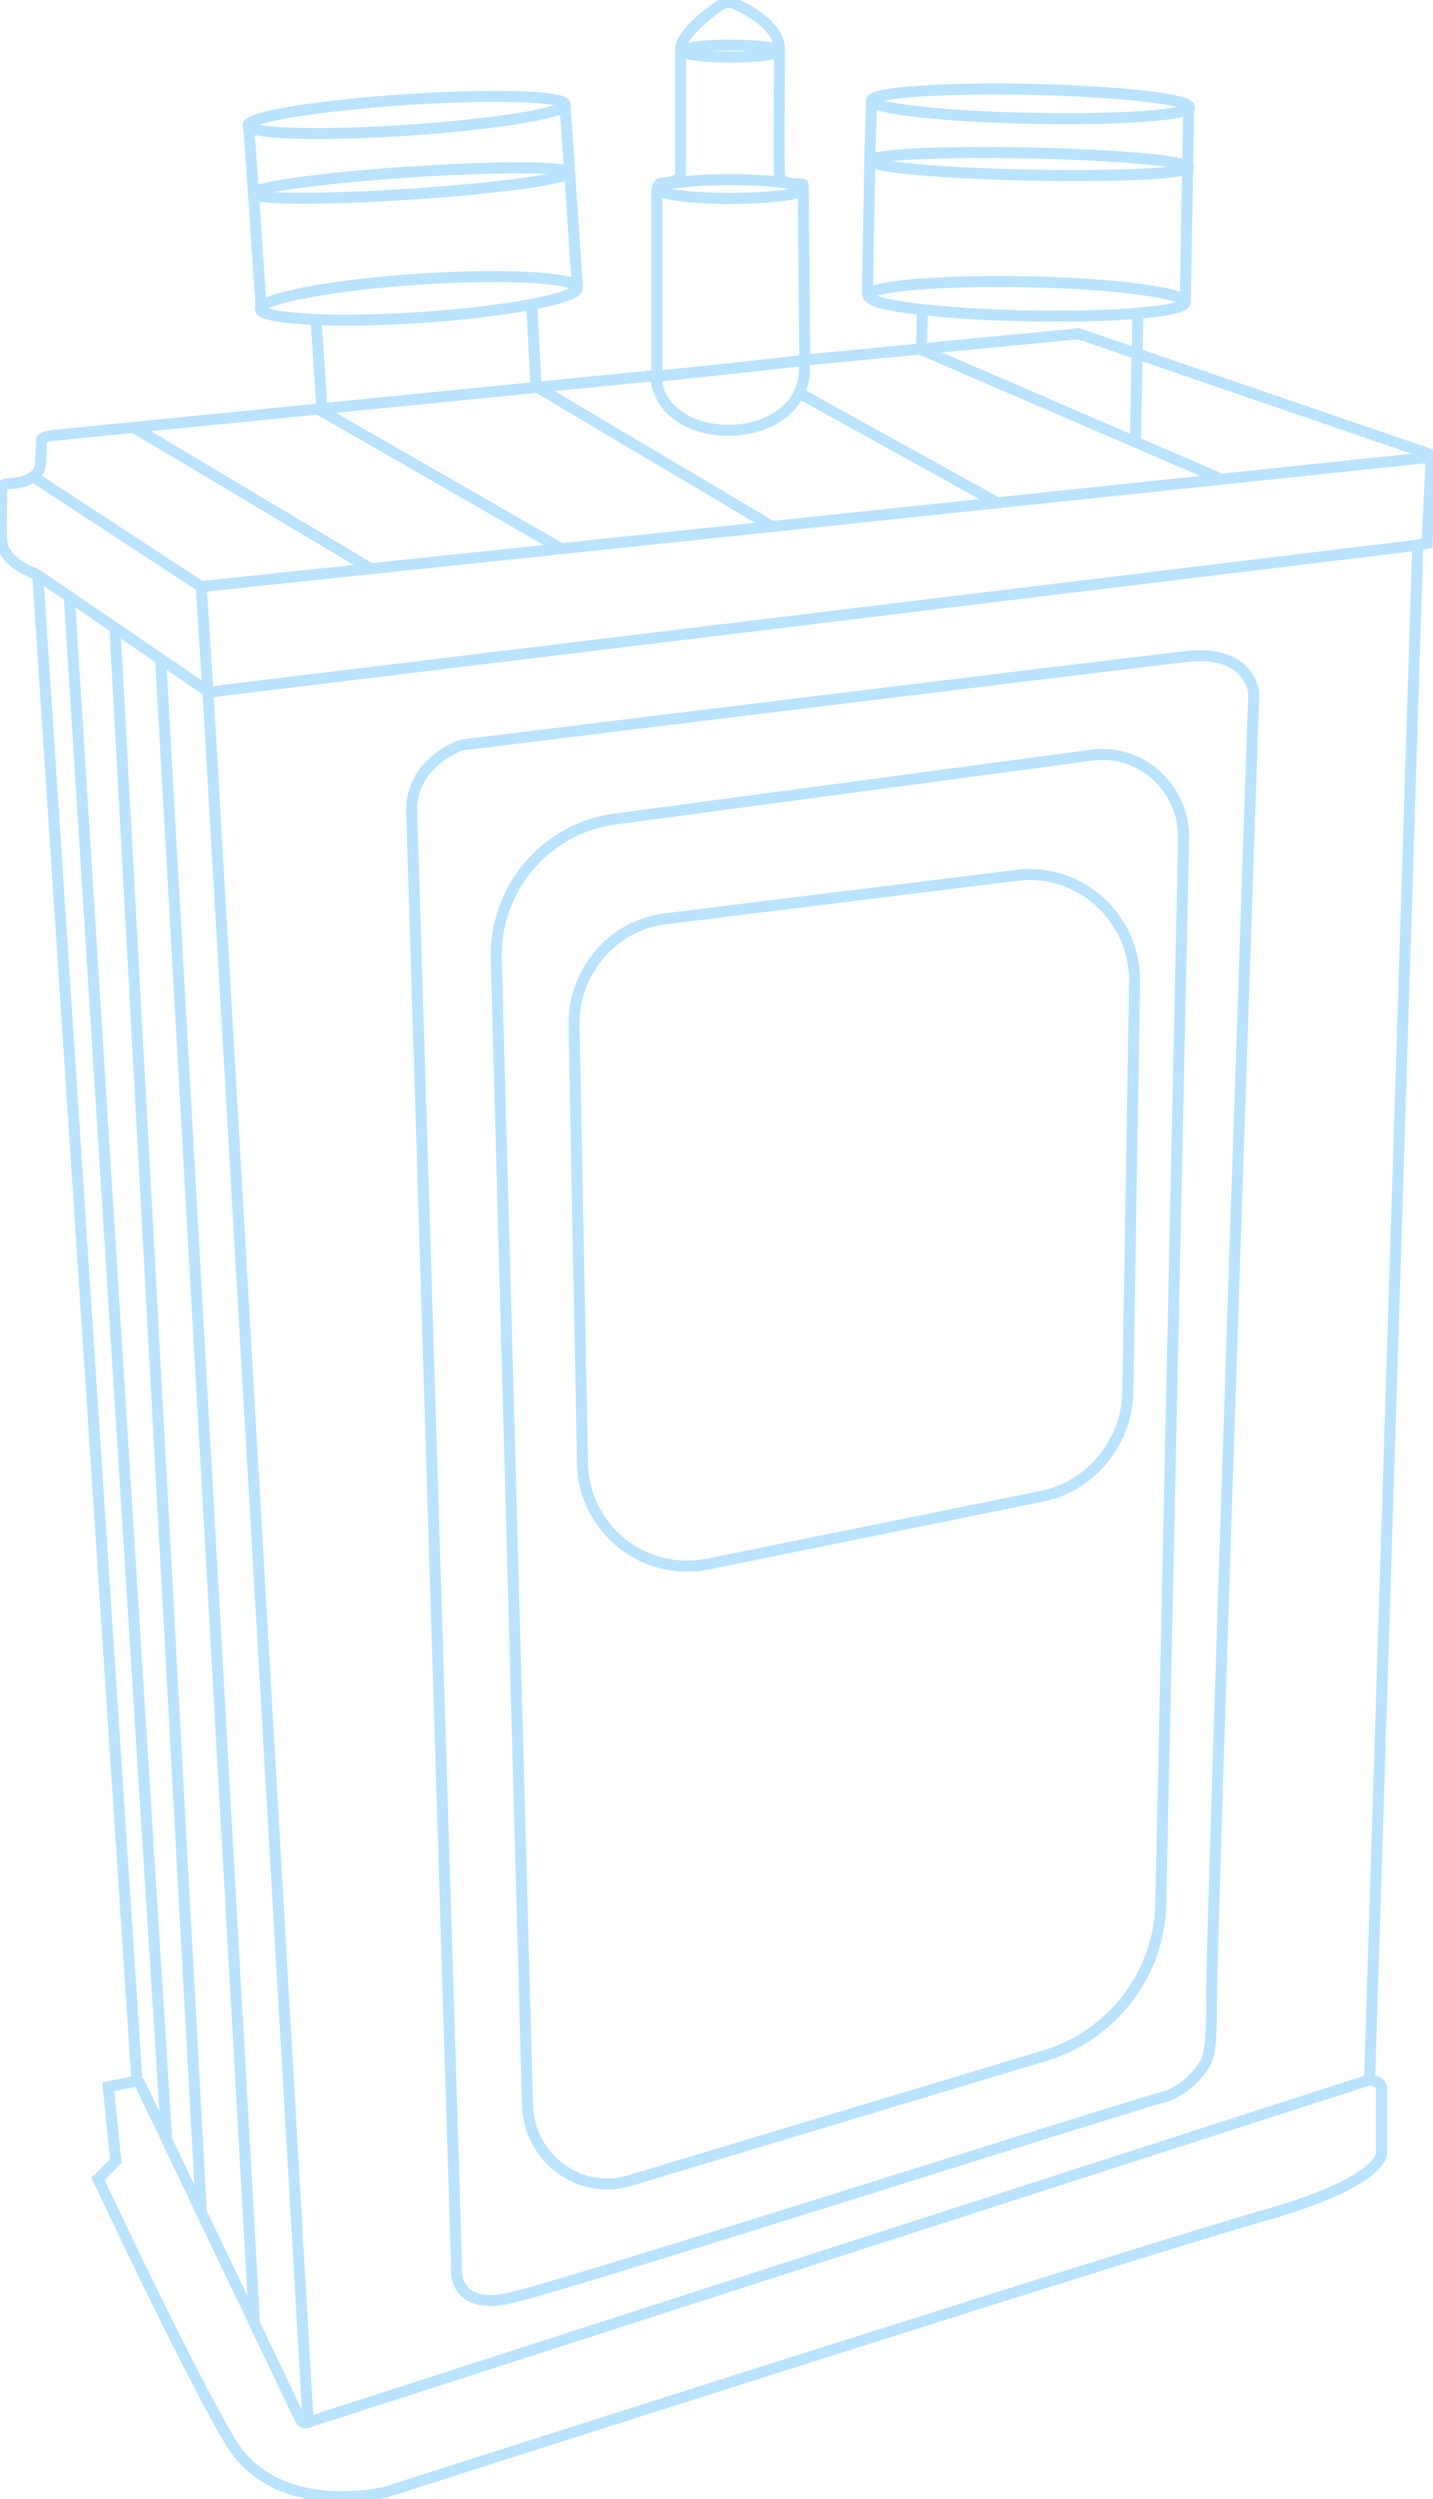 <svg width="78" height="136" viewBox="0 0 78 136" fill="none" xmlns="http://www.w3.org/2000/svg">
<g clip-path="url(#clip0)">
<path d="M58.718 18.164L43.763 19.601C44.315 24.42 35.894 24.651 35.709 20.435L3.083 23.678C3.083 23.678 2.255 23.725 2.255 23.956C2.255 24.281 2.255 24.466 2.209 25.161C2.209 26.134 1.012 26.32 0.414 26.32C0.23 26.32 0.092 26.459 0.092 26.644C0.092 27.2 0.046 28.451 0.092 29.424C0.184 30.444 1.334 31 1.84 31.185C1.978 31.231 2.071 31.37 2.071 31.509L7.455 113.248L5.89 113.573L6.304 117.604L5.338 118.577C5.338 118.577 10.17 128.91 12.517 132.849C15.047 137.112 20.984 135.629 20.984 135.629C20.984 135.629 62.216 122.423 68.98 120.523C75.377 118.67 75.193 117.187 75.193 117.187C75.193 117.187 75.193 113.943 75.193 113.619C75.193 113.248 74.548 113.202 74.548 113.202L77.171 29.656L77.678 29.563L77.908 24.744L58.718 18.164ZM58.718 18.164C58.534 18.164 58.534 18.164 58.534 18.164" stroke="#BAE3FF" stroke-width="0.6" stroke-miterlimit="10"/>
<path d="M2.024 31.278L11.32 37.626L16.75 131.413C16.796 131.922 16.52 132.015 16.29 131.552L7.547 113.248" stroke="#BAE3FF" stroke-width="0.6" stroke-miterlimit="10"/>
<path d="M77.264 29.656L11.32 37.672L10.952 31.926L1.887 25.995" stroke="#BAE3FF" stroke-width="0.6" stroke-miterlimit="10"/>
<path d="M77.862 24.883L10.906 31.926" stroke="#BAE3FF" stroke-width="0.6" stroke-miterlimit="10"/>
<path d="M74.641 113.156L16.612 131.876" stroke="#BAE3FF" stroke-width="0.6" stroke-miterlimit="10"/>
<path d="M22.41 44.206L24.849 123.257C24.849 123.257 24.481 125.806 27.748 125.064C30.74 124.416 58.81 115.426 63.458 114.083C64.287 113.851 65.391 112.878 65.713 112.044C65.943 111.395 65.943 110.051 65.943 108.754C65.943 104.954 68.244 37.719 68.244 37.719C68.244 37.719 68.06 35.355 64.655 35.726C61.249 36.097 25.125 40.545 25.125 40.545C25.125 40.545 22.318 41.472 22.41 44.206Z" stroke="#BAE3FF" stroke-width="0.6" stroke-miterlimit="10"/>
<path d="M3.773 32.483L9.065 116.307" stroke="#BAE3FF" stroke-width="0.6" stroke-miterlimit="10"/>
<path d="M6.258 34.197L10.952 120.292" stroke="#BAE3FF" stroke-width="0.6" stroke-miterlimit="10"/>
<path d="M8.743 35.865L13.851 126.408" stroke="#BAE3FF" stroke-width="0.6" stroke-miterlimit="10"/>
<path d="M35.755 20.481V10.426C35.755 10.241 35.847 9.963 36.032 9.963C36.032 9.963 37.044 9.963 37.044 9.453C37.044 8.943 37.044 2.688 37.044 2.688C37.044 1.9 38.516 0.741 39.207 0.278C39.437 0.139 39.667 0.093 39.943 0.185C40.725 0.51 42.428 1.436 42.428 2.688C42.428 4.309 42.382 8.804 42.428 9.499C42.474 10.194 43.716 9.916 43.716 10.055L43.809 19.601C43.763 19.647 35.755 20.481 35.755 20.481Z" stroke="#BAE3FF" stroke-width="0.6" stroke-miterlimit="10"/>
<path d="M7.363 23.308L20.11 30.907" stroke="#BAE3FF" stroke-width="0.6" stroke-miterlimit="10"/>
<path d="M66.403 26.042L49.975 18.952" stroke="#BAE3FF" stroke-width="0.6" stroke-miterlimit="10"/>
<path d="M22.188 7.088C26.956 6.772 30.796 6.143 30.766 5.683C30.736 5.223 26.847 5.107 22.079 5.424C17.312 5.74 13.471 6.369 13.501 6.829C13.531 7.288 17.421 7.405 22.188 7.088Z" stroke="#BAE3FF" stroke-width="0.6" stroke-miterlimit="10"/>
<path d="M22.404 10.563C27.146 10.248 30.973 9.724 30.951 9.392C30.929 9.06 27.067 9.046 22.325 9.361C17.583 9.675 13.756 10.2 13.778 10.532C13.8 10.864 17.662 10.878 22.404 10.563Z" stroke="#BAE3FF" stroke-width="0.6" stroke-miterlimit="10"/>
<path d="M14.219 16.82L13.713 9.314L13.529 6.765" stroke="#BAE3FF" stroke-width="0.6" stroke-miterlimit="10"/>
<path d="M30.74 5.607L30.924 8.155L31.43 15.662" stroke="#BAE3FF" stroke-width="0.6" stroke-miterlimit="10"/>
<path d="M31.43 15.662C31.476 16.218 27.656 16.959 22.871 17.284C20.57 17.423 18.499 17.469 16.934 17.377C15.232 17.284 14.173 17.099 14.173 16.82C14.127 16.264 17.947 15.523 22.733 15.199C27.518 14.874 31.384 15.106 31.43 15.662Z" stroke="#BAE3FF" stroke-width="0.6" stroke-miterlimit="10"/>
<path d="M17.21 17.516L17.533 22.381L30.51 29.841" stroke="#BAE3FF" stroke-width="0.6" stroke-miterlimit="10"/>
<path d="M28.945 16.589L29.175 21.037" stroke="#BAE3FF" stroke-width="0.6" stroke-miterlimit="10"/>
<path d="M64.74 5.834C64.749 5.399 60.884 4.965 56.107 4.864C51.33 4.764 47.45 5.035 47.441 5.47C47.432 5.905 51.297 6.339 56.074 6.44C60.851 6.54 64.731 6.269 64.74 5.834Z" stroke="#BAE3FF" stroke-width="0.6" stroke-miterlimit="10"/>
<path d="M64.684 9.109C64.691 8.777 60.824 8.426 56.047 8.325C51.27 8.225 47.392 8.413 47.385 8.746C47.378 9.078 51.245 9.429 56.022 9.53C60.799 9.63 64.677 9.442 64.684 9.109Z" stroke="#BAE3FF" stroke-width="0.6" stroke-miterlimit="10"/>
<path d="M47.444 5.422L47.352 8.294L47.214 16.079" stroke="#BAE3FF" stroke-width="0.6" stroke-miterlimit="10"/>
<path d="M64.701 5.792L64.655 8.619L64.517 16.45" stroke="#BAE3FF" stroke-width="0.6" stroke-miterlimit="10"/>
<path d="M64.516 16.45C64.516 16.959 60.605 17.284 55.865 17.191C53.564 17.145 51.493 17.006 49.975 16.82C48.272 16.635 47.26 16.357 47.26 16.079C47.26 15.569 51.171 15.245 55.911 15.338C60.651 15.43 64.516 15.94 64.516 16.45Z" stroke="#BAE3FF" stroke-width="0.6" stroke-miterlimit="10"/>
<path d="M50.159 18.998L50.205 16.82" stroke="#BAE3FF" stroke-width="0.6" stroke-miterlimit="10"/>
<path d="M61.939 17.052L61.801 23.956" stroke="#BAE3FF" stroke-width="0.6" stroke-miterlimit="10"/>
<path d="M29.267 21.084L41.922 28.59" stroke="#BAE3FF" stroke-width="0.6" stroke-miterlimit="10"/>
<path d="M56.923 111.858L34.283 118.67C31.568 119.504 28.807 117.465 28.715 114.592L27.012 52.176C26.92 48.376 29.681 45.086 33.455 44.577L59.408 41.101C62.123 40.73 64.47 42.908 64.424 45.642L63.182 103.657C63.09 107.41 60.559 110.746 56.923 111.858Z" stroke="#BAE3FF" stroke-width="0.6" stroke-miterlimit="10"/>
<path d="M43.533 21.408L54.163 27.293" stroke="#BAE3FF" stroke-width="0.6" stroke-miterlimit="10"/>
<path d="M39.759 10.797C41.944 10.797 43.716 10.568 43.716 10.287C43.716 10.005 41.944 9.777 39.759 9.777C37.573 9.777 35.801 10.005 35.801 10.287C35.801 10.568 37.573 10.797 39.759 10.797Z" stroke="#BAE3FF" stroke-width="0.6" stroke-miterlimit="10"/>
<path d="M39.759 3.105C41.208 3.105 42.382 2.959 42.382 2.78C42.382 2.601 41.208 2.456 39.759 2.456C38.311 2.456 37.136 2.601 37.136 2.78C37.136 2.959 38.311 3.105 39.759 3.105Z" stroke="#BAE3FF" stroke-width="0.6" stroke-miterlimit="10"/>
<path d="M56.786 81.415L38.517 85.122C35.019 85.817 31.752 83.175 31.706 79.608L31.246 55.79C31.2 52.871 33.363 50.322 36.262 49.998L55.359 47.635C58.764 47.218 61.802 49.952 61.756 53.427L61.387 75.854C61.295 78.542 59.363 80.859 56.786 81.415Z" stroke="#BAE3FF" stroke-width="0.6" stroke-miterlimit="10"/>
</g>
<defs>
<clipPath id="clip0">
<rect width="78" height="136" fill="white"/>
</clipPath>
</defs>
</svg>
